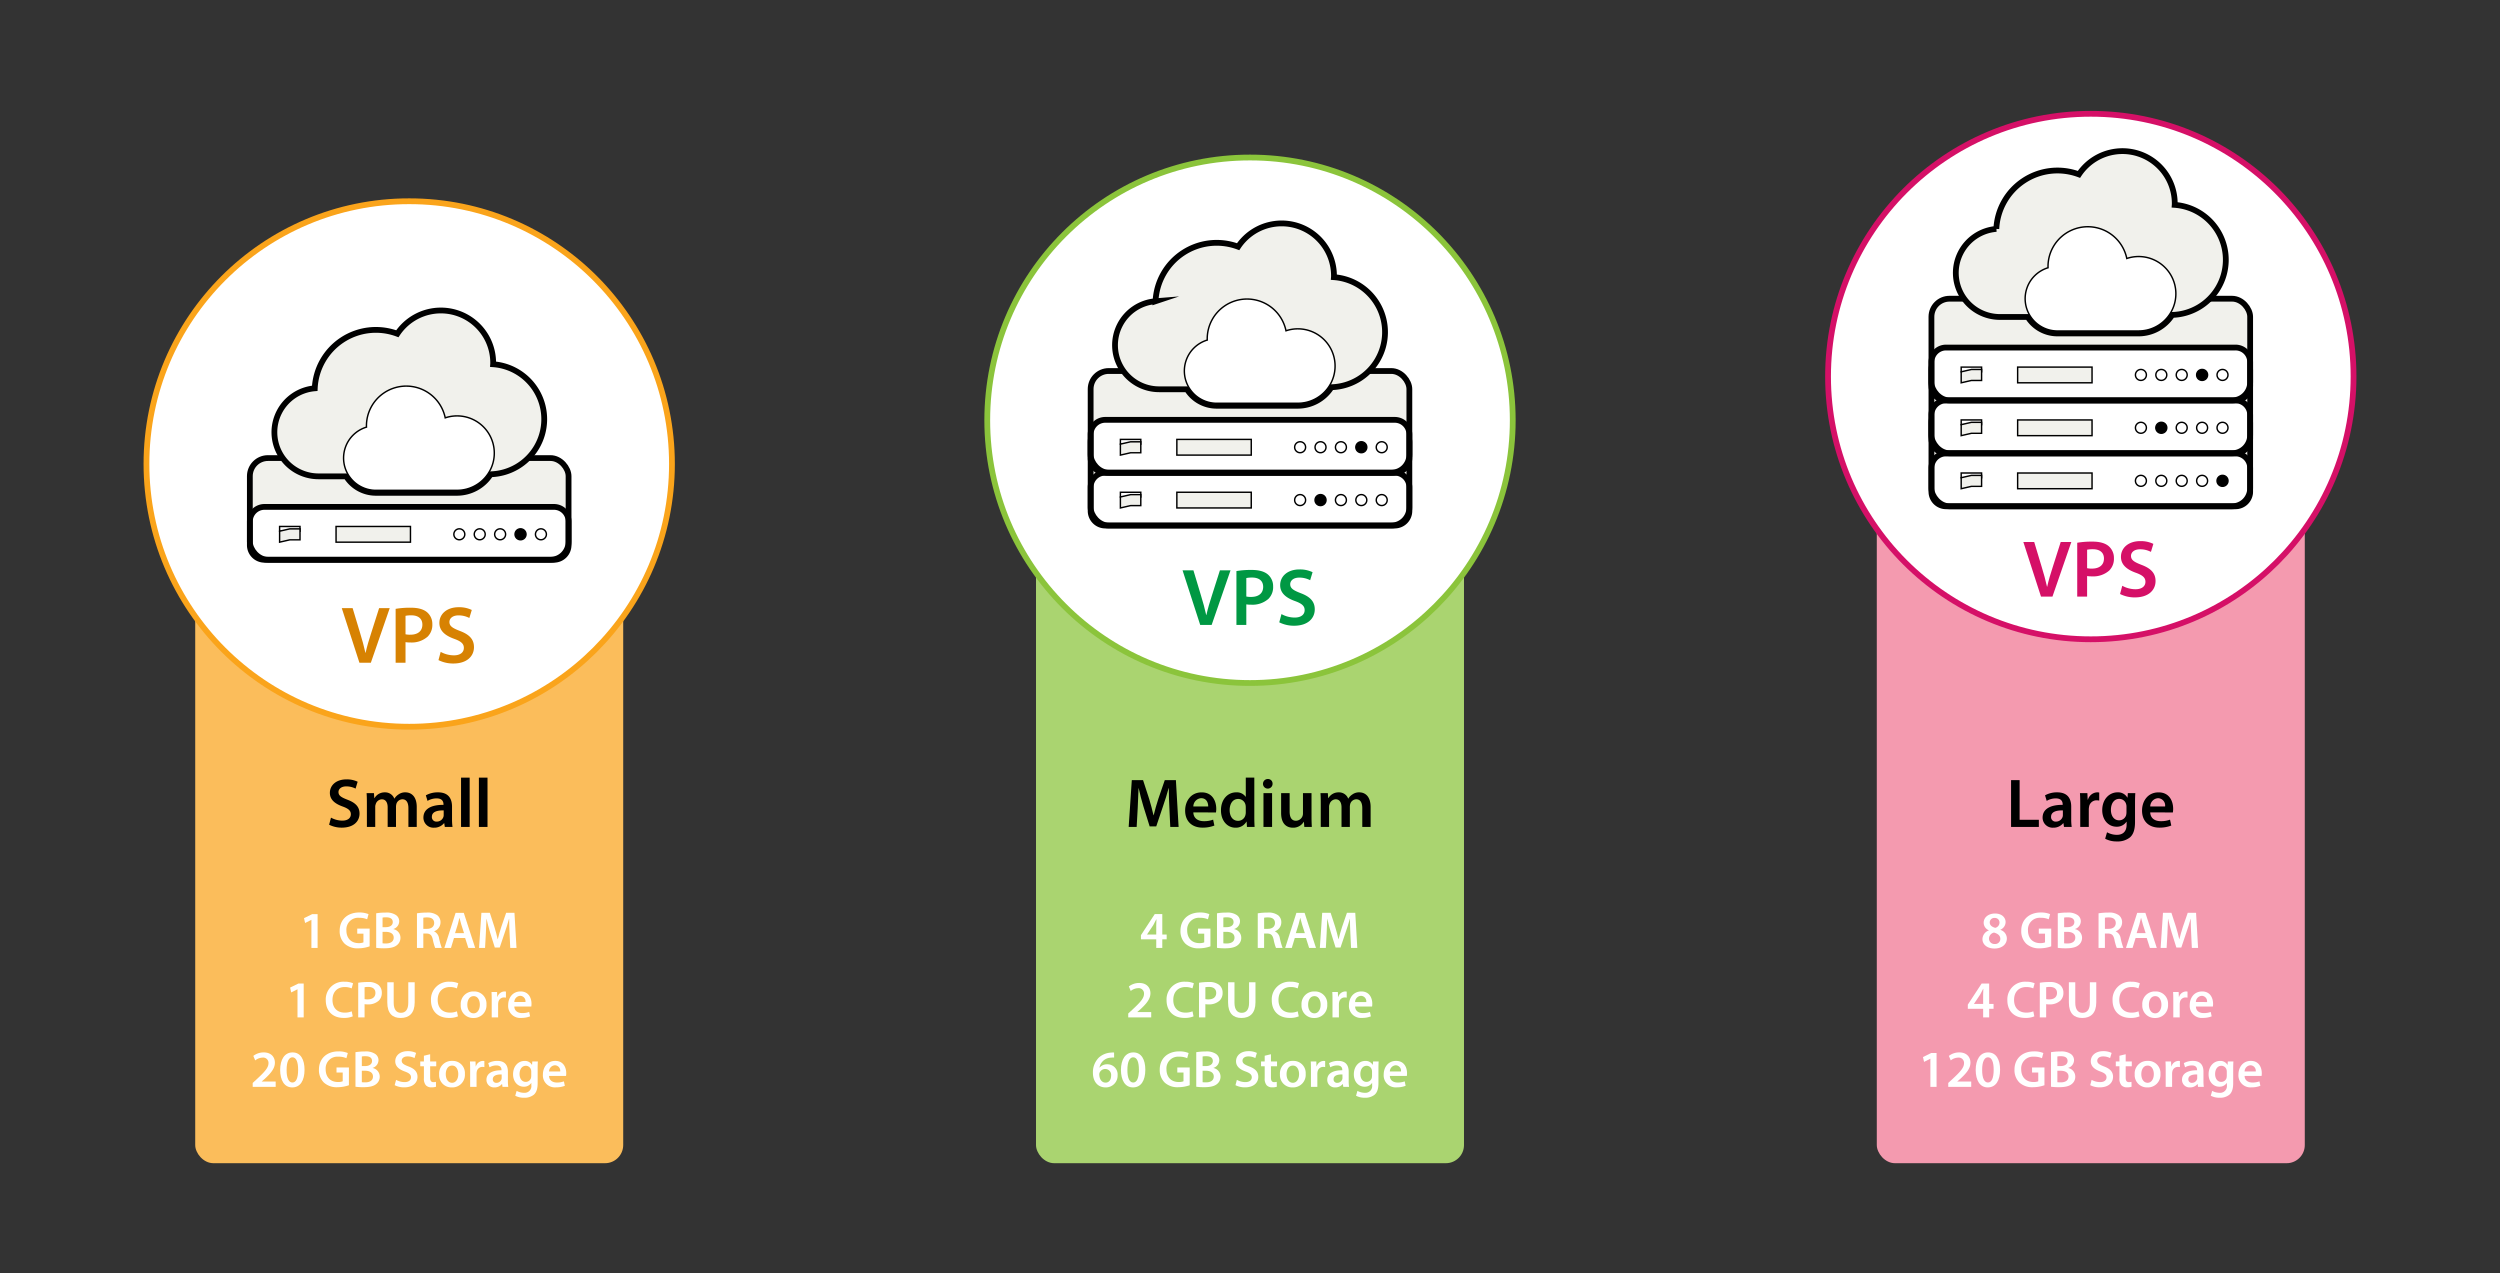 <svg id="vps" xmlns="http://www.w3.org/2000/svg" viewBox="0 0 864 440">
  <rect x="0" y="0" width="864" height="440" fill="#333333" stroke="none"/>
  <title>v</title>
  <rect x="67.467" y="176.565" width="147.912" height="225.435" rx="6.269" ry="6.269" fill="#fbbd5b"/>
  <g>
    <path d="M107.62,317.909h-.036l-2.143,1.08-.378-1.674,2.845-1.4h1.855v11.7H107.62Z" fill="#fff"/>
    <path d="M127.746,327.056a12.022,12.022,0,0,1-3.907.685,6.54,6.54,0,0,1-4.753-1.62,6.014,6.014,0,0,1-1.693-4.466c0-3.835,2.737-6.3,6.752-6.3a8.061,8.061,0,0,1,3.223.576l-.486,1.782a6.539,6.539,0,0,0-2.755-.521,4.061,4.061,0,0,0-4.412,4.357c0,2.755,1.693,4.393,4.213,4.393a4.236,4.236,0,0,0,1.675-.252v-3.024H123.46v-1.747h4.286Z" fill="#fff"/>
    <path d="M130.011,315.641a18.562,18.562,0,0,1,3.223-.252,5.753,5.753,0,0,1,3.475.774,2.56,2.56,0,0,1,1.26,2.269,2.823,2.823,0,0,1-2.017,2.629v.036A3.059,3.059,0,0,1,138.4,324.1a3.15,3.15,0,0,1-1.17,2.5c-.864.756-2.287,1.134-4.5,1.134a21.411,21.411,0,0,1-2.719-.162Zm2.2,4.789h1.134c1.53,0,2.395-.72,2.395-1.746,0-1.135-.864-1.656-2.269-1.656a6.049,6.049,0,0,0-1.26.09Zm0,5.582a9.767,9.767,0,0,0,1.17.054c1.422,0,2.683-.54,2.683-2.034,0-1.4-1.224-1.98-2.755-1.98h-1.1Z" fill="#fff"/>
    <path d="M144.1,315.641a21.083,21.083,0,0,1,3.349-.252,5.62,5.62,0,0,1,3.745.973,3.071,3.071,0,0,1,1.044,2.431,3.237,3.237,0,0,1-2.2,3.043v.054a3.088,3.088,0,0,1,1.692,2.341,24.215,24.215,0,0,0,.955,3.385h-2.287a17.22,17.22,0,0,1-.81-2.863c-.342-1.584-.918-2.088-2.179-2.124H146.3v4.987h-2.2Zm2.2,5.365h1.314c1.494,0,2.431-.792,2.431-2,0-1.333-.937-1.944-2.377-1.944a6.4,6.4,0,0,0-1.368.107Z" fill="#fff"/>
    <path d="M156.9,324.175l-1.044,3.439h-2.287l3.889-12.136h2.827l3.943,12.136h-2.376l-1.1-3.439Zm3.475-1.674-.954-2.989c-.234-.738-.432-1.566-.612-2.269h-.036c-.18.7-.36,1.549-.576,2.269l-.936,2.989Z" fill="#fff"/>
    <path d="M176.111,322.663c-.072-1.566-.162-3.457-.144-5.1h-.054c-.4,1.477-.9,3.115-1.44,4.646l-1.764,5.257H171l-1.62-5.186c-.468-1.548-.9-3.2-1.225-4.717h-.036c-.054,1.584-.126,3.511-.216,5.167l-.27,4.88H165.56l.811-12.136h2.917l1.584,4.88c.432,1.422.811,2.862,1.117,4.213h.054c.324-1.314.738-2.809,1.207-4.231l1.674-4.861H177.8l.7,12.136h-2.161Z" fill="#fff"/>
    <path d="M102.814,341.909h-.036l-2.143,1.08-.378-1.674,2.845-1.4h1.854v11.7h-2.143Z" fill="#fff"/>
    <path d="M121.914,351.254a7.667,7.667,0,0,1-3.133.54c-3.853,0-6.193-2.412-6.193-6.1a6.1,6.1,0,0,1,6.481-6.41,6.984,6.984,0,0,1,2.953.54l-.486,1.765a5.9,5.9,0,0,0-2.376-.468c-2.467,0-4.25,1.549-4.25,4.465,0,2.665,1.566,4.376,4.231,4.376a6.208,6.208,0,0,0,2.413-.45Z" fill="#fff"/>
    <path d="M123.8,339.641a19.252,19.252,0,0,1,3.385-.252,5.491,5.491,0,0,1,3.583.99,3.427,3.427,0,0,1,1.188,2.683,3.678,3.678,0,0,1-1.044,2.755,5.352,5.352,0,0,1-3.835,1.3,6.267,6.267,0,0,1-1.08-.072v4.573h-2.2Zm2.2,5.653a4.45,4.45,0,0,0,1.08.091c1.657,0,2.665-.811,2.665-2.233,0-1.35-.937-2.07-2.467-2.07a6.062,6.062,0,0,0-1.278.108Z" fill="#fff"/>
    <path d="M136.06,339.479v7.076c0,2.377.99,3.476,2.485,3.476,1.6,0,2.557-1.1,2.557-3.476v-7.076h2.214v6.933c0,3.745-1.926,5.4-4.843,5.4-2.809,0-4.627-1.566-4.627-5.384v-6.95Z" fill="#fff"/>
    <path d="M158.273,351.254a7.667,7.667,0,0,1-3.133.54c-3.853,0-6.193-2.412-6.193-6.1a6.1,6.1,0,0,1,6.481-6.41,6.984,6.984,0,0,1,2.953.54l-.486,1.765a5.9,5.9,0,0,0-2.376-.468c-2.467,0-4.25,1.549-4.25,4.465,0,2.665,1.566,4.376,4.231,4.376a6.208,6.208,0,0,0,2.413-.45Z" fill="#fff"/>
    <path d="M168.119,347.149a4.344,4.344,0,0,1-4.5,4.663,4.24,4.24,0,0,1-4.393-4.52,4.329,4.329,0,0,1,4.537-4.646A4.207,4.207,0,0,1,168.119,347.149Zm-6.608.09c0,1.692.828,2.971,2.179,2.971,1.26,0,2.143-1.242,2.143-3.007,0-1.368-.612-2.935-2.125-2.935C162.141,344.269,161.511,345.78,161.511,347.239Z" fill="#fff"/>
    <path d="M169.935,345.673c0-1.188-.018-2.035-.072-2.827h1.927l.072,1.675h.072a2.614,2.614,0,0,1,2.395-1.873,2.38,2.38,0,0,1,.522.054v2.089a3.073,3.073,0,0,0-.648-.072,1.953,1.953,0,0,0-1.98,1.675,3.8,3.8,0,0,0-.072.685v4.537h-2.214Z" fill="#fff"/>
    <path d="M177.747,347.852c.054,1.584,1.3,2.269,2.7,2.269a6.59,6.59,0,0,0,2.431-.4l.324,1.53a8.248,8.248,0,0,1-3.061.54,4.147,4.147,0,0,1-4.519-4.429c0-2.431,1.476-4.718,4.285-4.718,2.845,0,3.781,2.341,3.781,4.268a5.438,5.438,0,0,1-.072.937ZM181.6,346.3a1.885,1.885,0,0,0-1.818-2.143,2.166,2.166,0,0,0-2.035,2.143Z" fill="#fff"/>
    <path d="M87.333,375.614v-1.351l1.386-1.278c2.755-2.557,4.051-3.961,4.069-5.51a1.842,1.842,0,0,0-2.089-1.962,4.26,4.26,0,0,0-2.5.972l-.648-1.566a5.8,5.8,0,0,1,3.6-1.206c2.593,0,3.853,1.639,3.853,3.547,0,2.053-1.476,3.709-3.511,5.6l-1.026.882v.036h4.807v1.837Z" fill="#fff"/>
    <path d="M105.246,369.69c0,3.764-1.476,6.122-4.267,6.122-2.7,0-4.141-2.449-4.159-6.014,0-3.638,1.548-6.086,4.285-6.086C103.931,363.713,105.246,366.233,105.246,369.69Zm-6.194.108c-.018,2.845.774,4.321,2,4.321,1.3,0,1.981-1.585,1.981-4.394,0-2.719-.648-4.321-1.981-4.321C99.862,365.405,99.034,366.863,99.052,369.8Z" fill="#fff"/>
    <path d="M120.582,375.056a12.022,12.022,0,0,1-3.907.685,6.54,6.54,0,0,1-4.753-1.62,6.014,6.014,0,0,1-1.693-4.466c0-3.835,2.737-6.3,6.752-6.3a8.061,8.061,0,0,1,3.223.576l-.486,1.782a6.539,6.539,0,0,0-2.755-.521,4.061,4.061,0,0,0-4.412,4.357c0,2.755,1.693,4.393,4.213,4.393a4.236,4.236,0,0,0,1.675-.252v-3.024H116.3v-1.747h4.286Z" fill="#fff"/>
    <path d="M122.847,363.641a18.562,18.562,0,0,1,3.223-.252,5.753,5.753,0,0,1,3.475.774,2.56,2.56,0,0,1,1.26,2.269,2.823,2.823,0,0,1-2.017,2.629v.036a3.059,3.059,0,0,1,2.449,3.007,3.15,3.15,0,0,1-1.17,2.5c-.864.756-2.287,1.134-4.5,1.134a21.411,21.411,0,0,1-2.719-.162Zm2.2,4.789h1.134c1.53,0,2.395-.72,2.395-1.746,0-1.135-.864-1.656-2.269-1.656a6.049,6.049,0,0,0-1.26.09Zm0,5.582a9.767,9.767,0,0,0,1.17.054c1.422,0,2.683-.54,2.683-2.034,0-1.4-1.224-1.98-2.755-1.98h-1.1Z" fill="#fff"/>
    <path d="M136.887,373.2a6.13,6.13,0,0,0,2.935.774c1.422,0,2.215-.666,2.215-1.656,0-.918-.612-1.459-2.161-2.017-2-.721-3.277-1.782-3.277-3.529,0-1.98,1.656-3.493,4.285-3.493a6.409,6.409,0,0,1,2.917.612l-.541,1.782a5.146,5.146,0,0,0-2.413-.576c-1.4,0-2.017.757-2.017,1.459,0,.937.7,1.368,2.323,2,2.106.793,3.133,1.855,3.133,3.6,0,1.944-1.477,3.637-4.609,3.637a7.2,7.2,0,0,1-3.277-.756Z" fill="#fff"/>
    <path d="M148.659,364.343v2.5h2.106V368.5h-2.106v3.871c0,1.063.288,1.621,1.134,1.621a3.279,3.279,0,0,0,.864-.108l.036,1.692a4.87,4.87,0,0,1-1.6.216,2.564,2.564,0,0,1-1.909-.72,3.5,3.5,0,0,1-.684-2.449V368.5h-1.26v-1.656h1.26v-1.98Z" fill="#fff"/>
    <path d="M160.667,371.149a4.344,4.344,0,0,1-4.5,4.663,4.24,4.24,0,0,1-4.393-4.52,4.329,4.329,0,0,1,4.537-4.646A4.207,4.207,0,0,1,160.667,371.149Zm-6.608.09c0,1.692.828,2.971,2.179,2.971,1.26,0,2.143-1.242,2.143-3.007,0-1.368-.612-2.935-2.125-2.935C154.689,368.269,154.059,369.78,154.059,371.239Z" fill="#fff"/>
    <path d="M162.482,369.673c0-1.188-.018-2.035-.072-2.827h1.927l.072,1.675h.072a2.614,2.614,0,0,1,2.395-1.873,2.38,2.38,0,0,1,.522.054v2.089a3.073,3.073,0,0,0-.648-.072,1.953,1.953,0,0,0-1.98,1.675,3.8,3.8,0,0,0-.072.685v4.537h-2.214Z" fill="#fff"/>
    <path d="M173.662,375.614l-.145-.973h-.054a3.256,3.256,0,0,1-2.593,1.171,2.6,2.6,0,0,1-2.755-2.611c0-2.214,1.962-3.331,5.2-3.312v-.145c0-.576-.234-1.53-1.783-1.53a4.644,4.644,0,0,0-2.358.648l-.432-1.44a6.308,6.308,0,0,1,3.169-.774c2.809,0,3.619,1.782,3.619,3.691v3.169a14.013,14.013,0,0,0,.126,2.106Zm-.288-4.285c-1.567-.036-3.061.306-3.061,1.639a1.162,1.162,0,0,0,1.26,1.26,1.794,1.794,0,0,0,1.729-1.206,1.586,1.586,0,0,0,.072-.486Z" fill="#fff"/>
    <path d="M185.884,366.846c-.036.594-.072,1.314-.072,2.521v4.97c0,1.837-.378,3.151-1.3,3.979a5.047,5.047,0,0,1-3.385,1.062,6.2,6.2,0,0,1-3.061-.7l.486-1.674a5.293,5.293,0,0,0,2.557.666,2.33,2.33,0,0,0,2.521-2.646v-.757H183.6a2.96,2.96,0,0,1-2.557,1.3c-2.179,0-3.727-1.8-3.727-4.285,0-2.881,1.873-4.628,3.979-4.628a2.76,2.76,0,0,1,2.539,1.368h.036l.09-1.17Zm-2.287,3.511a2.138,2.138,0,0,0-.072-.594,1.839,1.839,0,0,0-1.8-1.423c-1.242,0-2.161,1.081-2.161,2.863,0,1.494.756,2.7,2.143,2.7a1.892,1.892,0,0,0,1.8-1.332,3.836,3.836,0,0,0,.09-.792Z" fill="#fff"/>
    <path d="M189.752,371.852c.054,1.584,1.3,2.269,2.7,2.269a6.59,6.59,0,0,0,2.431-.4l.324,1.53a8.248,8.248,0,0,1-3.061.54,4.147,4.147,0,0,1-4.519-4.429c0-2.431,1.476-4.718,4.285-4.718,2.845,0,3.781,2.341,3.781,4.268a5.438,5.438,0,0,1-.072.937Zm3.853-1.549a1.885,1.885,0,0,0-1.818-2.143,2.166,2.166,0,0,0-2.035,2.143Z" fill="#fff"/>
  </g>
  <g>
    <circle cx="141.422" cy="160.356" r="90.805" fill="#fff" stroke="#faa41b" stroke-miterlimit="10" stroke-width="2"/>
    <g>
      <g>
        <rect x="86.347" y="158.309" width="110.15" height="35.141" rx="6.255" ry="6.255" fill="#f1f1ec"/>
        <path d="M186.15,175.186h5.3a5.051,5.051,0,0,1,5.051,5.051V188.4a5.051,5.051,0,0,1-5.051,5.051H91.4a5.051,5.051,0,0,1-5.051-5.051v-8.162a5.051,5.051,0,0,1,5.051-5.051H186.15Z" fill="#fff" stroke="#000" stroke-miterlimit="10" stroke-width="2"/>
        <circle cx="158.744" cy="184.651" r="1.896" fill="#fff" stroke="#000" stroke-miterlimit="10" stroke-width="0.5"/>
        <circle cx="165.794" cy="184.651" r="1.896" fill="#fff" stroke="#000" stroke-miterlimit="10" stroke-width="0.5"/>
        <circle cx="172.844" cy="184.651" r="1.896" fill="#fff" stroke="#000" stroke-miterlimit="10" stroke-width="0.5"/>
        <circle cx="179.894" cy="184.651" r="1.896" stroke="#000" stroke-miterlimit="10" stroke-width="0.5"/>
        <circle cx="186.944" cy="184.651" r="1.896" fill="#fff" stroke="#000" stroke-miterlimit="10" stroke-width="0.5"/>
        <rect x="96.631" y="181.947" width="7.05" height="1.636" transform="translate(200.312 365.531) rotate(180)" fill="#fff" stroke="#000" stroke-miterlimit="10" stroke-width="0.5"/>
        <polygon points="100.156 186.564 103.681 186.564 103.681 182.772 100.156 182.772 96.631 183.579 96.631 187.372 100.156 186.564" fill="#f1f1ec" stroke="#000" stroke-miterlimit="10" stroke-width="0.5"/>
        <rect x="116.142" y="181.947" width="25.714" height="5.425" fill="#f1f1ec" stroke="#000" stroke-miterlimit="10" stroke-width="0.5"/>
        <rect x="86.347" y="158.309" width="110.15" height="35.141" rx="6.255" ry="6.255" fill="none" stroke="#000" stroke-miterlimit="10" stroke-width="2"/>
      </g>
      <g>
        <path d="M108.781,134.2A15.239,15.239,0,0,0,110,164.623h9.645a12.077,12.077,0,0,0,10.256,5.694h28.012a13.772,13.772,0,0,0,11.645-6.409,19.041,19.041,0,0,0,.868-38.025c.014-.167.014-.333.014-.5a18.079,18.079,0,0,0-33.116-10.034A21.158,21.158,0,0,0,108.781,134.2Z" fill="#f1f1ec" stroke="#000" stroke-miterlimit="10" stroke-width="2"/>
        <path d="M130.2,169.456c-.1.007-.194.007-.292.007a11.168,11.168,0,0,1-3.25-21.852c-.014-.139-.014-.285-.014-.424a13.756,13.756,0,0,1,27.227-2.778,12.859,12.859,0,1,1,4.1,25.047H130.2Z" fill="#fff" stroke="#000" stroke-width="0.5"/>
      </g>
    </g>
    <g>
      <path d="M124.216,229.038l-6.1-18.872h3.752l2.576,8.568c.728,2.38,1.344,4.592,1.848,6.888h.056c.5-2.24,1.176-4.536,1.932-6.832l2.744-8.624h3.668l-6.524,18.872Z" fill="#d78202"/>
      <path d="M136.732,210.418a29.9,29.9,0,0,1,5.264-.392c2.52,0,4.368.532,5.572,1.54a5.33,5.33,0,0,1,1.848,4.172,5.72,5.72,0,0,1-1.624,4.284,8.326,8.326,0,0,1-5.964,2.016,9.708,9.708,0,0,1-1.68-.112v7.112h-3.416Zm3.416,8.792a6.932,6.932,0,0,0,1.68.141c2.576,0,4.144-1.261,4.144-3.473,0-2.1-1.456-3.22-3.836-3.22a9.521,9.521,0,0,0-1.988.168Z" fill="#d78202"/>
      <path d="M152.3,225.286a9.542,9.542,0,0,0,4.564,1.2c2.212,0,3.444-1.036,3.444-2.576,0-1.428-.952-2.268-3.36-3.136-3.108-1.12-5.1-2.772-5.1-5.488,0-3.08,2.576-5.432,6.664-5.432a9.967,9.967,0,0,1,4.536.952l-.84,2.771a7.986,7.986,0,0,0-3.752-.9c-2.184,0-3.136,1.176-3.136,2.268,0,1.456,1.092,2.128,3.612,3.108,3.276,1.231,4.872,2.884,4.872,5.6,0,3.024-2.3,5.656-7.168,5.656a11.207,11.207,0,0,1-5.1-1.177Z" fill="#d78202"/>
    </g>
  </g>
  <g>
    <path d="M114.387,282.575a8.176,8.176,0,0,0,3.912,1.031c1.9,0,2.952-.888,2.952-2.208,0-1.224-.816-1.944-2.88-2.688-2.665-.96-4.369-2.376-4.369-4.7,0-2.64,2.208-4.656,5.712-4.656a8.538,8.538,0,0,1,3.889.816l-.72,2.376a6.842,6.842,0,0,0-3.216-.769c-1.872,0-2.688,1.009-2.688,1.944,0,1.248.937,1.824,3.1,2.664,2.808,1.057,4.176,2.473,4.176,4.8,0,2.592-1.968,4.849-6.145,4.849a9.62,9.62,0,0,1-4.369-1.008Z"/>
    <path d="M126.795,277.582c0-1.344-.024-2.472-.1-3.48h2.544l.12,1.729h.072a4.044,4.044,0,0,1,3.6-1.992,3.37,3.37,0,0,1,3.24,2.16h.048a4.429,4.429,0,0,1,1.44-1.464,3.9,3.9,0,0,1,2.352-.7c1.944,0,3.913,1.32,3.913,5.064v6.889h-2.88v-6.457c0-1.943-.672-3.1-2.088-3.1A2.251,2.251,0,0,0,137,277.8a4.218,4.218,0,0,0-.144.984v7.009h-2.88v-6.769c0-1.632-.648-2.784-2.016-2.784a2.306,2.306,0,0,0-2.112,1.68,2.526,2.526,0,0,0-.168.961v6.912h-2.88Z"/>
    <path d="M153.723,285.791l-.192-1.3h-.072a4.34,4.34,0,0,1-3.456,1.56,3.47,3.47,0,0,1-3.672-3.479c0-2.953,2.616-4.44,6.937-4.417v-.191c0-.769-.312-2.041-2.376-2.041a6.192,6.192,0,0,0-3.145.864l-.576-1.92a8.415,8.415,0,0,1,4.225-1.032c3.744,0,4.824,2.376,4.824,4.921v4.224a18.793,18.793,0,0,0,.168,2.809Zm-.384-5.713c-2.088-.048-4.081.408-4.081,2.185a1.549,1.549,0,0,0,1.68,1.68,2.391,2.391,0,0,0,2.3-1.607,2.13,2.13,0,0,0,.1-.648Z"/>
    <path d="M159.338,268.75h2.977v17.041h-2.977Z"/>
    <path d="M165.506,268.75h2.977v17.041h-2.977Z"/>
  </g>
  <rect x="358.044" y="149.511" width="147.912" height="252.489" rx="6.269" ry="6.269" fill="#aad470"/>
  <g>
    <path d="M399.6,327.614v-2.971h-5.293V323.2l4.771-7.292h2.611v7.058H403.2v1.675h-1.513v2.971Zm0-4.646v-3.187c0-.666.018-1.351.072-2.035H399.6c-.36.738-.667,1.333-1.026,1.98l-2.143,3.205-.018.036Z" fill="#fff"/>
    <path d="M418.324,327.056a12.022,12.022,0,0,1-3.907.685,6.54,6.54,0,0,1-4.753-1.62,6.014,6.014,0,0,1-1.693-4.466c0-3.835,2.737-6.3,6.752-6.3a8.061,8.061,0,0,1,3.223.576l-.486,1.782a6.539,6.539,0,0,0-2.755-.521,4.061,4.061,0,0,0-4.412,4.357c0,2.755,1.693,4.393,4.213,4.393a4.236,4.236,0,0,0,1.675-.252v-3.024h-2.143v-1.747h4.286Z" fill="#fff"/>
    <path d="M420.588,315.641a18.562,18.562,0,0,1,3.223-.252,5.753,5.753,0,0,1,3.475.774,2.56,2.56,0,0,1,1.26,2.269,2.823,2.823,0,0,1-2.017,2.629v.036a3.059,3.059,0,0,1,2.449,3.007,3.15,3.15,0,0,1-1.17,2.5c-.864.756-2.287,1.134-4.5,1.134a21.411,21.411,0,0,1-2.719-.162Zm2.2,4.789h1.134c1.53,0,2.395-.72,2.395-1.746,0-1.135-.864-1.656-2.269-1.656a6.049,6.049,0,0,0-1.26.09Zm0,5.582a9.767,9.767,0,0,0,1.17.054c1.422,0,2.683-.54,2.683-2.034,0-1.4-1.224-1.98-2.755-1.98h-1.1Z" fill="#fff"/>
    <path d="M434.682,315.641a21.083,21.083,0,0,1,3.349-.252,5.62,5.62,0,0,1,3.745.973,3.071,3.071,0,0,1,1.044,2.431,3.237,3.237,0,0,1-2.2,3.043v.054a3.088,3.088,0,0,1,1.692,2.341,24.215,24.215,0,0,0,.955,3.385h-2.287a17.22,17.22,0,0,1-.81-2.863c-.342-1.584-.918-2.088-2.179-2.124h-1.116v4.987h-2.2Zm2.2,5.365h1.314c1.494,0,2.431-.792,2.431-2,0-1.333-.937-1.944-2.377-1.944a6.4,6.4,0,0,0-1.368.107Z" fill="#fff"/>
    <path d="M447.48,324.175l-1.044,3.439h-2.287l3.889-12.136h2.827l3.943,12.136h-2.376l-1.1-3.439Zm3.475-1.674L450,319.512c-.234-.738-.432-1.566-.612-2.269h-.036c-.18.7-.36,1.549-.576,2.269l-.936,2.989Z" fill="#fff"/>
    <path d="M466.688,322.663c-.072-1.566-.162-3.457-.144-5.1h-.054c-.4,1.477-.9,3.115-1.44,4.646l-1.764,5.257h-1.711l-1.62-5.186c-.468-1.548-.9-3.2-1.225-4.717h-.036c-.054,1.584-.126,3.511-.216,5.167l-.27,4.88h-2.071l.811-12.136h2.917l1.584,4.88c.432,1.422.811,2.862,1.117,4.213h.054c.324-1.314.738-2.809,1.207-4.231l1.674-4.861h2.881l.7,12.136h-2.161Z" fill="#fff"/>
    <path d="M389.917,351.614v-1.351l1.386-1.278c2.755-2.557,4.051-3.961,4.069-5.51a1.842,1.842,0,0,0-2.089-1.962,4.26,4.26,0,0,0-2.5.972l-.648-1.566a5.8,5.8,0,0,1,3.6-1.206c2.593,0,3.853,1.639,3.853,3.547,0,2.053-1.476,3.709-3.511,5.6l-1.026.882v.036h4.807v1.837Z" fill="#fff"/>
    <path d="M412.491,351.254a7.667,7.667,0,0,1-3.133.54c-3.853,0-6.193-2.412-6.193-6.1a6.1,6.1,0,0,1,6.481-6.41,6.984,6.984,0,0,1,2.953.54l-.486,1.765a5.9,5.9,0,0,0-2.376-.468c-2.467,0-4.25,1.549-4.25,4.465,0,2.665,1.566,4.376,4.231,4.376a6.208,6.208,0,0,0,2.413-.45Z" fill="#fff"/>
    <path d="M414.378,339.641a19.252,19.252,0,0,1,3.385-.252,5.491,5.491,0,0,1,3.583.99,3.427,3.427,0,0,1,1.188,2.683,3.678,3.678,0,0,1-1.044,2.755,5.352,5.352,0,0,1-3.835,1.3,6.267,6.267,0,0,1-1.08-.072v4.573h-2.2Zm2.2,5.653a4.45,4.45,0,0,0,1.08.091c1.657,0,2.665-.811,2.665-2.233,0-1.35-.937-2.07-2.467-2.07a6.062,6.062,0,0,0-1.278.108Z" fill="#fff"/>
    <path d="M426.637,339.479v7.076c0,2.377.99,3.476,2.485,3.476,1.6,0,2.557-1.1,2.557-3.476v-7.076h2.214v6.933c0,3.745-1.926,5.4-4.843,5.4-2.809,0-4.627-1.566-4.627-5.384v-6.95Z" fill="#fff"/>
    <path d="M448.851,351.254a7.667,7.667,0,0,1-3.133.54c-3.853,0-6.193-2.412-6.193-6.1a6.1,6.1,0,0,1,6.481-6.41,6.984,6.984,0,0,1,2.953.54l-.486,1.765a5.9,5.9,0,0,0-2.376-.468c-2.467,0-4.25,1.549-4.25,4.465,0,2.665,1.566,4.376,4.231,4.376a6.208,6.208,0,0,0,2.413-.45Z" fill="#fff"/>
    <path d="M458.7,347.149a4.344,4.344,0,0,1-4.5,4.663,4.24,4.24,0,0,1-4.393-4.52,4.329,4.329,0,0,1,4.537-4.646A4.207,4.207,0,0,1,458.7,347.149Zm-6.608.09c0,1.692.828,2.971,2.179,2.971,1.26,0,2.143-1.242,2.143-3.007,0-1.368-.612-2.935-2.125-2.935C452.718,344.269,452.088,345.78,452.088,347.239Z" fill="#fff"/>
    <path d="M460.512,345.673c0-1.188-.018-2.035-.072-2.827h1.927l.072,1.675h.072a2.614,2.614,0,0,1,2.395-1.873,2.38,2.38,0,0,1,.522.054v2.089a3.073,3.073,0,0,0-.648-.072,1.953,1.953,0,0,0-1.98,1.675,3.8,3.8,0,0,0-.072.685v4.537h-2.214Z" fill="#fff"/>
    <path d="M468.324,347.852c.054,1.584,1.3,2.269,2.7,2.269a6.59,6.59,0,0,0,2.431-.4l.324,1.53a8.248,8.248,0,0,1-3.061.54,4.147,4.147,0,0,1-4.519-4.429c0-2.431,1.476-4.718,4.285-4.718,2.845,0,3.781,2.341,3.781,4.268a5.438,5.438,0,0,1-.072.937Zm3.853-1.549a1.885,1.885,0,0,0-1.818-2.143,2.166,2.166,0,0,0-2.035,2.143Z" fill="#fff"/>
    <path d="M385.041,365.478a8.957,8.957,0,0,0-1.134.054,4.149,4.149,0,0,0-3.925,3.421h.054a3.369,3.369,0,0,1,2.629-1.134,3.525,3.525,0,0,1,3.583,3.816,4.066,4.066,0,0,1-4.124,4.178c-2.845,0-4.411-2.161-4.411-5.042a7.165,7.165,0,0,1,2.035-5.257,6.769,6.769,0,0,1,4.159-1.729,6.157,6.157,0,0,1,1.116-.036ZM384,371.761a2.052,2.052,0,0,0-2.034-2.322,2.15,2.15,0,0,0-1.909,1.206,1.511,1.511,0,0,0-.144.7c.036,1.549.774,2.81,2.2,2.81C383.258,374.156,384,373.165,384,371.761Z" fill="#fff"/>
    <path d="M395.823,369.69c0,3.764-1.476,6.122-4.267,6.122-2.7,0-4.141-2.449-4.159-6.014,0-3.638,1.548-6.086,4.285-6.086C394.509,363.713,395.823,366.233,395.823,369.69Zm-6.194.108c-.018,2.845.774,4.321,2,4.321,1.3,0,1.981-1.585,1.981-4.394,0-2.719-.648-4.321-1.981-4.321C390.44,365.405,389.611,366.863,389.629,369.8Z" fill="#fff"/>
    <path d="M411.16,375.056a12.022,12.022,0,0,1-3.907.685,6.54,6.54,0,0,1-4.753-1.62,6.014,6.014,0,0,1-1.693-4.466c0-3.835,2.737-6.3,6.752-6.3a8.061,8.061,0,0,1,3.223.576l-.486,1.782a6.539,6.539,0,0,0-2.755-.521,4.061,4.061,0,0,0-4.412,4.357c0,2.755,1.693,4.393,4.213,4.393a4.236,4.236,0,0,0,1.675-.252v-3.024h-2.143v-1.747h4.286Z" fill="#fff"/>
    <path d="M413.424,363.641a18.562,18.562,0,0,1,3.223-.252,5.753,5.753,0,0,1,3.475.774,2.56,2.56,0,0,1,1.26,2.269,2.823,2.823,0,0,1-2.017,2.629v.036a3.059,3.059,0,0,1,2.449,3.007,3.15,3.15,0,0,1-1.17,2.5c-.864.756-2.287,1.134-4.5,1.134a21.411,21.411,0,0,1-2.719-.162Zm2.2,4.789h1.134c1.53,0,2.395-.72,2.395-1.746,0-1.135-.864-1.656-2.269-1.656a6.049,6.049,0,0,0-1.26.09Zm0,5.582a9.767,9.767,0,0,0,1.17.054c1.422,0,2.683-.54,2.683-2.034,0-1.4-1.224-1.98-2.755-1.98h-1.1Z" fill="#fff"/>
    <path d="M427.464,373.2a6.13,6.13,0,0,0,2.935.774c1.422,0,2.215-.666,2.215-1.656,0-.918-.612-1.459-2.161-2.017-2-.721-3.277-1.782-3.277-3.529,0-1.98,1.656-3.493,4.285-3.493a6.409,6.409,0,0,1,2.917.612l-.541,1.782a5.146,5.146,0,0,0-2.413-.576c-1.4,0-2.017.757-2.017,1.459,0,.937.7,1.368,2.323,2,2.106.793,3.133,1.855,3.133,3.6,0,1.944-1.477,3.637-4.609,3.637a7.2,7.2,0,0,1-3.277-.756Z" fill="#fff"/>
    <path d="M439.237,364.343v2.5h2.106V368.5h-2.106v3.871c0,1.063.288,1.621,1.134,1.621a3.279,3.279,0,0,0,.864-.108l.036,1.692a4.87,4.87,0,0,1-1.6.216,2.564,2.564,0,0,1-1.909-.72,3.5,3.5,0,0,1-.684-2.449V368.5h-1.26v-1.656h1.26v-1.98Z" fill="#fff"/>
    <path d="M451.245,371.149a4.344,4.344,0,0,1-4.5,4.663,4.24,4.24,0,0,1-4.393-4.52,4.329,4.329,0,0,1,4.537-4.646A4.207,4.207,0,0,1,451.245,371.149Zm-6.608.09c0,1.692.828,2.971,2.179,2.971,1.26,0,2.143-1.242,2.143-3.007,0-1.368-.612-2.935-2.125-2.935C445.267,368.269,444.637,369.78,444.637,371.239Z" fill="#fff"/>
    <path d="M453.06,369.673c0-1.188-.018-2.035-.072-2.827h1.927l.072,1.675h.072a2.614,2.614,0,0,1,2.395-1.873,2.38,2.38,0,0,1,.522.054v2.089a3.073,3.073,0,0,0-.648-.072,1.953,1.953,0,0,0-1.98,1.675,3.8,3.8,0,0,0-.072.685v4.537H453.06Z" fill="#fff"/>
    <path d="M464.24,375.614l-.145-.973h-.054a3.256,3.256,0,0,1-2.593,1.171,2.6,2.6,0,0,1-2.755-2.611c0-2.214,1.962-3.331,5.2-3.312v-.145c0-.576-.234-1.53-1.783-1.53a4.644,4.644,0,0,0-2.358.648l-.432-1.44a6.308,6.308,0,0,1,3.169-.774c2.809,0,3.619,1.782,3.619,3.691v3.169a14.013,14.013,0,0,0,.126,2.106Zm-.288-4.285c-1.567-.036-3.061.306-3.061,1.639a1.162,1.162,0,0,0,1.26,1.26,1.794,1.794,0,0,0,1.729-1.206,1.586,1.586,0,0,0,.072-.486Z" fill="#fff"/>
    <path d="M476.462,366.846c-.036.594-.072,1.314-.072,2.521v4.97c0,1.837-.378,3.151-1.3,3.979a5.047,5.047,0,0,1-3.385,1.062,6.2,6.2,0,0,1-3.061-.7l.486-1.674a5.293,5.293,0,0,0,2.557.666,2.33,2.33,0,0,0,2.521-2.646v-.757h-.036a2.96,2.96,0,0,1-2.557,1.3c-2.179,0-3.727-1.8-3.727-4.285,0-2.881,1.873-4.628,3.979-4.628a2.76,2.76,0,0,1,2.539,1.368h.036l.09-1.17Zm-2.287,3.511a2.138,2.138,0,0,0-.072-.594,1.839,1.839,0,0,0-1.8-1.423c-1.242,0-2.161,1.081-2.161,2.863,0,1.494.756,2.7,2.143,2.7a1.892,1.892,0,0,0,1.8-1.332,3.836,3.836,0,0,0,.09-.792Z" fill="#fff"/>
    <path d="M480.33,371.852c.054,1.584,1.3,2.269,2.7,2.269a6.59,6.59,0,0,0,2.431-.4l.324,1.53a8.248,8.248,0,0,1-3.061.54,4.147,4.147,0,0,1-4.519-4.429c0-2.431,1.476-4.718,4.285-4.718,2.845,0,3.781,2.341,3.781,4.268a5.438,5.438,0,0,1-.072.937Zm3.853-1.549a1.885,1.885,0,0,0-1.818-2.143,2.166,2.166,0,0,0-2.035,2.143Z" fill="#fff"/>
  </g>
  <g>
    <circle cx="432" cy="145.243" r="90.805" fill="#fff" stroke="#8bc43b" stroke-miterlimit="10" stroke-width="2"/>
    <g>
      <g>
        <g>
          <rect x="376.925" y="146.484" width="110.15" height="35.141" rx="6.255" ry="6.255" fill="#f1f1ec"/>
          <path d="M476.727,163.361h5.3a5.051,5.051,0,0,1,5.051,5.051v8.162a5.051,5.051,0,0,1-5.051,5.051H381.976a5.051,5.051,0,0,1-5.051-5.051v-8.162a5.051,5.051,0,0,1,5.051-5.051h94.752Z" fill="#fff" stroke="#000" stroke-miterlimit="10" stroke-width="2"/>
          <circle cx="449.322" cy="172.826" r="1.896" fill="#fff" stroke="#000" stroke-miterlimit="10" stroke-width="0.5"/>
          <circle cx="456.372" cy="172.826" r="1.896" stroke="#000" stroke-miterlimit="10" stroke-width="0.5"/>
          <circle cx="463.422" cy="172.826" r="1.896" fill="#fff" stroke="#000" stroke-miterlimit="10" stroke-width="0.5"/>
          <circle cx="470.472" cy="172.826" r="1.896" fill="#fff" stroke="#000" stroke-miterlimit="10" stroke-width="0.5"/>
          <circle cx="477.522" cy="172.826" r="1.896" fill="#fff" stroke="#000" stroke-miterlimit="10" stroke-width="0.5"/>
          <rect x="387.208" y="170.122" width="7.05" height="1.636" transform="translate(781.467 341.88) rotate(180)" fill="#fff" stroke="#000" stroke-miterlimit="10" stroke-width="0.5"/>
          <polygon points="390.733 174.739 394.258 174.739 394.258 170.946 390.733 170.946 387.208 171.754 387.208 175.547 390.733 174.739" fill="#f1f1ec" stroke="#000" stroke-miterlimit="10" stroke-width="0.5"/>
          <rect x="406.72" y="170.122" width="25.714" height="5.425" fill="#f1f1ec" stroke="#000" stroke-miterlimit="10" stroke-width="0.5"/>
          <rect x="376.925" y="146.484" width="110.15" height="35.141" rx="6.255" ry="6.255" fill="none" stroke="#000" stroke-miterlimit="10" stroke-width="2"/>
        </g>
        <g>
          <rect x="376.925" y="128.22" width="110.15" height="35.141" rx="6.255" ry="6.255" fill="#f1f1ec"/>
          <path d="M476.727,145.1h5.3a5.051,5.051,0,0,1,5.051,5.051v8.162a5.051,5.051,0,0,1-5.051,5.051H381.976a5.051,5.051,0,0,1-5.051-5.051v-8.162a5.051,5.051,0,0,1,5.051-5.051h94.752Z" fill="#fff" stroke="#000" stroke-miterlimit="10" stroke-width="2"/>
          <circle cx="449.322" cy="154.561" r="1.896" fill="#fff" stroke="#000" stroke-miterlimit="10" stroke-width="0.5"/>
          <circle cx="456.372" cy="154.561" r="1.896" fill="#fff" stroke="#000" stroke-miterlimit="10" stroke-width="0.5"/>
          <circle cx="463.422" cy="154.561" r="1.896" fill="#fff" stroke="#000" stroke-miterlimit="10" stroke-width="0.5"/>
          <circle cx="470.472" cy="154.561" r="1.896" stroke="#000" stroke-miterlimit="10" stroke-width="0.5"/>
          <circle cx="477.522" cy="154.561" r="1.896" fill="#fff" stroke="#000" stroke-miterlimit="10" stroke-width="0.5"/>
          <rect x="387.208" y="151.857" width="7.05" height="1.636" transform="translate(781.467 305.351) rotate(180)" fill="#fff" stroke="#000" stroke-miterlimit="10" stroke-width="0.5"/>
          <polygon points="390.733 156.475 394.258 156.475 394.258 152.682 390.733 152.682 387.208 153.489 387.208 157.282 390.733 156.475" fill="#f1f1ec" stroke="#000" stroke-miterlimit="10" stroke-width="0.5"/>
          <rect x="406.72" y="151.857" width="25.714" height="5.425" fill="#f1f1ec" stroke="#000" stroke-miterlimit="10" stroke-width="0.5"/>
          <rect x="376.925" y="128.22" width="110.15" height="35.141" rx="6.255" ry="6.255" fill="none" stroke="#000" stroke-miterlimit="10" stroke-width="2"/>
        </g>
      </g>
      <g>
        <path d="M399.358,104.105a15.239,15.239,0,0,0,1.222,30.428h9.645a12.077,12.077,0,0,0,10.256,5.694h28.012a13.772,13.772,0,0,0,11.645-6.409,19.041,19.041,0,0,0,.868-38.025c.014-.167.014-.333.014-.5A18.079,18.079,0,0,0,427.9,85.26a21.158,21.158,0,0,0-28.546,18.846Z" fill="#f1f1ec" stroke="#000" stroke-miterlimit="10" stroke-width="2"/>
        <path d="M420.773,139.367c-.1.007-.194.007-.292.007a11.168,11.168,0,0,1-3.25-21.852c-.014-.139-.014-.285-.014-.424a13.756,13.756,0,0,1,27.227-2.778,12.859,12.859,0,1,1,4.1,25.047H420.773Z" fill="#fff" stroke="#000" stroke-width="0.5"/>
      </g>
    </g>
    <g>
      <path d="M414.794,215.982l-6.1-18.872h3.752l2.576,8.568c.728,2.38,1.344,4.592,1.848,6.888h.056c.5-2.24,1.176-4.536,1.932-6.832l2.744-8.624h3.668l-6.524,18.872Z" fill="#009843"/>
      <path d="M427.31,197.362a29.9,29.9,0,0,1,5.264-.392c2.52,0,4.368.532,5.572,1.54a5.33,5.33,0,0,1,1.848,4.172,5.72,5.72,0,0,1-1.624,4.284,8.326,8.326,0,0,1-5.964,2.016,9.708,9.708,0,0,1-1.68-.112v7.112H427.31Zm3.416,8.792a6.932,6.932,0,0,0,1.68.141c2.576,0,4.144-1.261,4.144-3.473,0-2.1-1.456-3.22-3.836-3.22a9.521,9.521,0,0,0-1.988.168Z" fill="#009843"/>
      <path d="M442.877,212.23a9.542,9.542,0,0,0,4.564,1.2c2.212,0,3.444-1.036,3.444-2.576,0-1.428-.952-2.268-3.36-3.136-3.108-1.12-5.1-2.772-5.1-5.488,0-3.08,2.576-5.432,6.664-5.432a9.967,9.967,0,0,1,4.536.952l-.84,2.771a7.986,7.986,0,0,0-3.752-.9c-2.184,0-3.136,1.176-3.136,2.268,0,1.456,1.092,2.128,3.612,3.108,3.276,1.231,4.872,2.884,4.872,5.6,0,3.024-2.3,5.656-7.168,5.656a11.207,11.207,0,0,1-5.1-1.177Z" fill="#009843"/>
    </g>
  </g>
  <g>
    <path d="M404.138,279.19c-.1-2.088-.216-4.608-.192-6.793h-.072c-.528,1.969-1.2,4.152-1.92,6.193L399.6,285.6h-2.28l-2.16-6.912c-.625-2.064-1.2-4.272-1.632-6.289h-.048c-.072,2.112-.168,4.681-.288,6.889l-.36,6.5h-2.76l1.08-16.178h3.889l2.112,6.5c.576,1.9,1.08,3.816,1.488,5.616h.072c.432-1.752.984-3.744,1.608-5.641l2.232-6.48h3.84l.936,16.178h-2.88Z"/>
    <path d="M412.417,280.774c.072,2.112,1.728,3.024,3.6,3.024a8.784,8.784,0,0,0,3.24-.528l.432,2.04a11,11,0,0,1-4.08.721c-3.792,0-6.025-2.328-6.025-5.9,0-3.24,1.968-6.289,5.713-6.289,3.792,0,5.04,3.12,5.04,5.688a7.287,7.287,0,0,1-.1,1.248Zm5.136-2.064c.024-1.08-.456-2.855-2.424-2.855a2.888,2.888,0,0,0-2.712,2.855Z"/>
    <path d="M433.489,268.75V282.5c0,1.2.048,2.5.1,3.288h-2.64l-.12-1.849h-.048a4.206,4.206,0,0,1-3.816,2.112c-2.784,0-4.993-2.376-4.993-5.977-.024-3.912,2.424-6.24,5.233-6.24a3.724,3.724,0,0,1,3.288,1.536h.048V268.75Zm-2.952,10.225a4.177,4.177,0,0,0-.072-.769,2.587,2.587,0,0,0-2.544-2.088c-1.9,0-2.952,1.68-2.952,3.864,0,2.137,1.056,3.7,2.928,3.7a2.6,2.6,0,0,0,2.544-2.088,3.3,3.3,0,0,0,.1-.864Z"/>
    <path d="M439.8,270.838a1.657,1.657,0,1,1-1.656-1.608A1.565,1.565,0,0,1,439.8,270.838Zm-3.145,14.953V274.1h2.977v11.689Z"/>
    <path d="M453.265,282.287c0,1.392.048,2.544.1,3.5h-2.592l-.144-1.776h-.048a4.227,4.227,0,0,1-3.744,2.04c-2.136,0-4.081-1.271-4.081-5.088V274.1H445.7v6.361c0,1.943.624,3.192,2.184,3.192a2.488,2.488,0,0,0,2.256-1.585,2.673,2.673,0,0,0,.168-.912V274.1h2.952Z"/>
    <path d="M456.456,277.582c0-1.344-.024-2.472-.1-3.48H458.9l.12,1.729h.072a4.044,4.044,0,0,1,3.6-1.992,3.37,3.37,0,0,1,3.24,2.16h.048a4.429,4.429,0,0,1,1.44-1.464,3.9,3.9,0,0,1,2.352-.7c1.944,0,3.913,1.32,3.913,5.064v6.889h-2.88v-6.457c0-1.943-.672-3.1-2.088-3.1a2.251,2.251,0,0,0-2.064,1.56,4.218,4.218,0,0,0-.144.984v7.009h-2.88v-6.769c0-1.632-.648-2.784-2.016-2.784a2.306,2.306,0,0,0-2.112,1.68,2.526,2.526,0,0,0-.168.961v6.912h-2.88Z"/>
  </g>
  <rect x="648.622" y="129.517" width="147.912" height="272.483" rx="6.269" ry="6.269" fill="#f49aaf"/>
  <g>
    <path d="M685.139,324.607a3.232,3.232,0,0,1,2.2-3.043v-.054a2.853,2.853,0,0,1-1.782-2.593c0-1.909,1.692-3.205,3.907-3.205,2.521,0,3.673,1.513,3.673,2.953a2.926,2.926,0,0,1-1.8,2.646v.054a3.145,3.145,0,0,1,2.232,2.953c0,2.089-1.764,3.493-4.267,3.493C686.561,327.813,685.139,326.246,685.139,324.607Zm6.176-.108c0-1.188-.883-1.836-2.179-2.2a2.139,2.139,0,0,0-1.729,2.053,1.842,1.842,0,0,0,1.962,1.891A1.771,1.771,0,0,0,691.314,324.5Zm-3.655-5.672c0,.955.792,1.531,1.908,1.837a1.9,1.9,0,0,0,1.459-1.765,1.568,1.568,0,0,0-1.675-1.656A1.551,1.551,0,0,0,687.659,318.827Z" fill="#fff"/>
    <path d="M708.9,327.056a12.022,12.022,0,0,1-3.907.685,6.542,6.542,0,0,1-4.754-1.62,6.016,6.016,0,0,1-1.692-4.466c0-3.835,2.737-6.3,6.752-6.3a8.059,8.059,0,0,1,3.223.576l-.485,1.782a6.541,6.541,0,0,0-2.755-.521,4.062,4.062,0,0,0-4.412,4.357c0,2.755,1.693,4.393,4.214,4.393a4.237,4.237,0,0,0,1.675-.252v-3.024h-2.144v-1.747H708.9Z" fill="#fff"/>
    <path d="M711.166,315.641a18.56,18.56,0,0,1,3.223-.252,5.755,5.755,0,0,1,3.476.774,2.56,2.56,0,0,1,1.26,2.269,2.823,2.823,0,0,1-2.017,2.629v.036a3.06,3.06,0,0,1,2.449,3.007,3.15,3.15,0,0,1-1.171,2.5c-.864.756-2.286,1.134-4.5,1.134a21.4,21.4,0,0,1-2.719-.162Zm2.2,4.789H714.5c1.53,0,2.395-.72,2.395-1.746,0-1.135-.864-1.656-2.269-1.656a6.055,6.055,0,0,0-1.261.09Zm0,5.582a9.77,9.77,0,0,0,1.171.054c1.422,0,2.683-.54,2.683-2.034,0-1.4-1.225-1.98-2.755-1.98h-1.1Z" fill="#fff"/>
    <path d="M725.26,315.641a21.076,21.076,0,0,1,3.349-.252,5.618,5.618,0,0,1,3.745.973,3.071,3.071,0,0,1,1.045,2.431,3.237,3.237,0,0,1-2.2,3.043v.054a3.087,3.087,0,0,1,1.692,2.341,24.2,24.2,0,0,0,.955,3.385h-2.287a17.253,17.253,0,0,1-.811-2.863c-.342-1.584-.918-2.088-2.179-2.124h-1.116v4.987h-2.2Zm2.2,5.365h1.314c1.494,0,2.431-.792,2.431-2,0-1.333-.937-1.944-2.377-1.944a6.4,6.4,0,0,0-1.368.107Z" fill="#fff"/>
    <path d="M738.058,324.175l-1.044,3.439h-2.287l3.889-12.136h2.827l3.943,12.136h-2.377l-1.1-3.439Zm3.475-1.674-.954-2.989c-.234-.738-.432-1.566-.612-2.269h-.036c-.18.7-.359,1.549-.576,2.269l-.936,2.989Z" fill="#fff"/>
    <path d="M757.266,322.663c-.071-1.566-.162-3.457-.144-5.1h-.055c-.4,1.477-.9,3.115-1.44,4.646l-1.764,5.257h-1.711l-1.62-5.186c-.469-1.548-.9-3.2-1.225-4.717h-.036c-.054,1.584-.126,3.511-.216,5.167l-.271,4.88h-2.07l.811-12.136h2.916l1.585,4.88c.432,1.422.811,2.862,1.116,4.213h.054c.324-1.314.738-2.809,1.207-4.231l1.674-4.861h2.881l.7,12.136H757.5Z" fill="#fff"/>
    <path d="M685.374,351.614v-2.971H680.08V347.2l4.771-7.292h2.61v7.058h1.513v1.675h-1.513v2.971Zm0-4.646v-3.187c0-.666.018-1.351.071-2.035h-.071c-.36.738-.667,1.333-1.026,1.98l-2.143,3.205-.019.036Z" fill="#fff"/>
    <path d="M703.068,351.254a7.666,7.666,0,0,1-3.133.54c-3.854,0-6.193-2.412-6.193-6.1a6.1,6.1,0,0,1,6.481-6.41,6.986,6.986,0,0,1,2.953.54l-.486,1.765a5.9,5.9,0,0,0-2.377-.468c-2.467,0-4.249,1.549-4.249,4.465,0,2.665,1.566,4.376,4.231,4.376a6.206,6.206,0,0,0,2.412-.45Z" fill="#fff"/>
    <path d="M704.956,339.641a19.246,19.246,0,0,1,3.385-.252,5.491,5.491,0,0,1,3.583.99,3.426,3.426,0,0,1,1.188,2.683,3.68,3.68,0,0,1-1.044,2.755,5.354,5.354,0,0,1-3.836,1.3,6.267,6.267,0,0,1-1.08-.072v4.573h-2.2Zm2.2,5.653a4.455,4.455,0,0,0,1.08.091c1.657,0,2.665-.811,2.665-2.233,0-1.35-.937-2.07-2.467-2.07a6.066,6.066,0,0,0-1.278.108Z" fill="#fff"/>
    <path d="M717.215,339.479v7.076c0,2.377.99,3.476,2.484,3.476,1.6,0,2.557-1.1,2.557-3.476v-7.076h2.215v6.933c0,3.745-1.927,5.4-4.844,5.4-2.809,0-4.627-1.566-4.627-5.384v-6.95Z" fill="#fff"/>
    <path d="M739.428,351.254a7.666,7.666,0,0,1-3.133.54c-3.854,0-6.193-2.412-6.193-6.1a6.1,6.1,0,0,1,6.481-6.41,6.986,6.986,0,0,1,2.953.54l-.486,1.765a5.9,5.9,0,0,0-2.377-.468c-2.467,0-4.249,1.549-4.249,4.465,0,2.665,1.566,4.376,4.231,4.376a6.206,6.206,0,0,0,2.412-.45Z" fill="#fff"/>
    <path d="M749.273,347.149a4.344,4.344,0,0,1-4.5,4.663,4.24,4.24,0,0,1-4.394-4.52,4.329,4.329,0,0,1,4.537-4.646A4.207,4.207,0,0,1,749.273,347.149Zm-6.607.09c0,1.692.828,2.971,2.179,2.971,1.26,0,2.143-1.242,2.143-3.007,0-1.368-.612-2.935-2.125-2.935C743.3,344.269,742.666,345.78,742.666,347.239Z" fill="#fff"/>
    <path d="M751.09,345.673c0-1.188-.019-2.035-.072-2.827h1.927l.071,1.675h.072a2.615,2.615,0,0,1,2.395-1.873,2.374,2.374,0,0,1,.522.054v2.089a3.065,3.065,0,0,0-.648-.072,1.953,1.953,0,0,0-1.98,1.675,3.8,3.8,0,0,0-.072.685v4.537H751.09Z" fill="#fff"/>
    <path d="M758.9,347.852c.055,1.584,1.3,2.269,2.7,2.269a6.59,6.59,0,0,0,2.431-.4l.324,1.53a8.251,8.251,0,0,1-3.062.54,4.147,4.147,0,0,1-4.519-4.429c0-2.431,1.476-4.718,4.285-4.718,2.845,0,3.781,2.341,3.781,4.268a5.438,5.438,0,0,1-.072.937Zm3.854-1.549a1.885,1.885,0,0,0-1.818-2.143A2.166,2.166,0,0,0,758.9,346.3Z" fill="#fff"/>
    <path d="M667.14,365.909H667.1l-2.143,1.08-.378-1.674,2.845-1.4h1.854v11.7H667.14Z" fill="#fff"/>
    <path d="M673.313,375.614v-1.351l1.387-1.278c2.755-2.557,4.051-3.961,4.069-5.51a1.842,1.842,0,0,0-2.089-1.962,4.263,4.263,0,0,0-2.5.972l-.648-1.566a5.8,5.8,0,0,1,3.6-1.206c2.593,0,3.853,1.639,3.853,3.547,0,2.053-1.476,3.709-3.511,5.6l-1.026.882v.036h4.808v1.837Z" fill="#fff"/>
    <path d="M691.225,369.69c0,3.764-1.476,6.122-4.267,6.122-2.7,0-4.142-2.449-4.159-6.014,0-3.638,1.548-6.086,4.285-6.086C689.91,363.713,691.225,366.233,691.225,369.69Zm-6.193.108c-.019,2.845.774,4.321,2,4.321,1.3,0,1.981-1.585,1.981-4.394,0-2.719-.648-4.321-1.981-4.321C685.842,365.405,685.013,366.863,685.031,369.8Z" fill="#fff"/>
    <path d="M706.562,375.056a12.022,12.022,0,0,1-3.907.685,6.542,6.542,0,0,1-4.754-1.62,6.016,6.016,0,0,1-1.692-4.466c0-3.835,2.737-6.3,6.752-6.3a8.059,8.059,0,0,1,3.223.576l-.485,1.782a6.541,6.541,0,0,0-2.755-.521,4.062,4.062,0,0,0-4.412,4.357c0,2.755,1.693,4.393,4.214,4.393a4.237,4.237,0,0,0,1.675-.252v-3.024h-2.144v-1.747h4.286Z" fill="#fff"/>
    <path d="M708.826,363.641a18.56,18.56,0,0,1,3.223-.252,5.755,5.755,0,0,1,3.476.774,2.56,2.56,0,0,1,1.26,2.269,2.823,2.823,0,0,1-2.017,2.629v.036a3.06,3.06,0,0,1,2.449,3.007,3.15,3.15,0,0,1-1.171,2.5c-.864.756-2.286,1.134-4.5,1.134a21.4,21.4,0,0,1-2.719-.162Zm2.2,4.789h1.135c1.53,0,2.395-.72,2.395-1.746,0-1.135-.864-1.656-2.269-1.656a6.055,6.055,0,0,0-1.261.09Zm0,5.582a9.77,9.77,0,0,0,1.171.054c1.422,0,2.683-.54,2.683-2.034,0-1.4-1.225-1.98-2.755-1.98h-1.1Z" fill="#fff"/>
    <path d="M722.866,373.2a6.129,6.129,0,0,0,2.935.774c1.422,0,2.215-.666,2.215-1.656,0-.918-.612-1.459-2.161-2.017-2-.721-3.276-1.782-3.276-3.529,0-1.98,1.656-3.493,4.285-3.493a6.411,6.411,0,0,1,2.917.612l-.541,1.782a5.143,5.143,0,0,0-2.412-.576c-1.4,0-2.017.757-2.017,1.459,0,.937.7,1.368,2.322,2,2.106.793,3.133,1.855,3.133,3.6,0,1.944-1.477,3.637-4.609,3.637a7.2,7.2,0,0,1-3.276-.756Z" fill="#fff"/>
    <path d="M734.638,364.343v2.5h2.107V368.5h-2.107v3.871c0,1.063.288,1.621,1.135,1.621a3.285,3.285,0,0,0,.864-.108l.036,1.692a4.87,4.87,0,0,1-1.6.216,2.566,2.566,0,0,1-1.909-.72,3.5,3.5,0,0,1-.684-2.449V368.5h-1.261v-1.656h1.261v-1.98Z" fill="#fff"/>
    <path d="M746.646,371.149a4.344,4.344,0,0,1-4.5,4.663,4.239,4.239,0,0,1-4.393-4.52,4.329,4.329,0,0,1,4.537-4.646A4.208,4.208,0,0,1,746.646,371.149Zm-6.608.09c0,1.692.828,2.971,2.179,2.971,1.261,0,2.143-1.242,2.143-3.007,0-1.368-.612-2.935-2.124-2.935C740.668,368.269,740.038,369.78,740.038,371.239Z" fill="#fff"/>
    <path d="M748.462,369.673c0-1.188-.019-2.035-.072-2.827h1.927l.071,1.675h.072a2.615,2.615,0,0,1,2.395-1.873,2.374,2.374,0,0,1,.522.054v2.089a3.065,3.065,0,0,0-.648-.072,1.953,1.953,0,0,0-1.98,1.675,3.8,3.8,0,0,0-.072.685v4.537h-2.214Z" fill="#fff"/>
    <path d="M759.642,375.614l-.145-.973h-.054a3.257,3.257,0,0,1-2.593,1.171A2.6,2.6,0,0,1,754.1,373.2c0-2.214,1.962-3.331,5.2-3.312v-.145c0-.576-.233-1.53-1.782-1.53a4.644,4.644,0,0,0-2.358.648l-.433-1.44a6.309,6.309,0,0,1,3.169-.774c2.809,0,3.619,1.782,3.619,3.691v3.169a14.085,14.085,0,0,0,.126,2.106Zm-.288-4.285c-1.567-.036-3.062.306-3.062,1.639a1.162,1.162,0,0,0,1.261,1.26,1.8,1.8,0,0,0,1.729-1.206,1.6,1.6,0,0,0,.072-.486Z" fill="#fff"/>
    <path d="M771.863,366.846c-.036.594-.071,1.314-.071,2.521v4.97c0,1.837-.379,3.151-1.3,3.979a5.046,5.046,0,0,1-3.385,1.062,6.2,6.2,0,0,1-3.062-.7l.486-1.674a5.3,5.3,0,0,0,2.557.666,2.331,2.331,0,0,0,2.521-2.646v-.757h-.036a2.96,2.96,0,0,1-2.557,1.3c-2.179,0-3.728-1.8-3.728-4.285,0-2.881,1.873-4.628,3.979-4.628a2.76,2.76,0,0,1,2.538,1.368h.036l.091-1.17Zm-2.286,3.511a2.156,2.156,0,0,0-.072-.594,1.839,1.839,0,0,0-1.8-1.423c-1.242,0-2.16,1.081-2.16,2.863,0,1.494.756,2.7,2.143,2.7a1.892,1.892,0,0,0,1.8-1.332,3.836,3.836,0,0,0,.09-.792Z" fill="#fff"/>
    <path d="M775.731,371.852c.055,1.584,1.3,2.269,2.7,2.269a6.59,6.59,0,0,0,2.431-.4l.324,1.53a8.251,8.251,0,0,1-3.062.54,4.147,4.147,0,0,1-4.519-4.429c0-2.431,1.476-4.718,4.285-4.718,2.845,0,3.781,2.341,3.781,4.268a5.438,5.438,0,0,1-.072.937Zm3.854-1.549a1.885,1.885,0,0,0-1.818-2.143,2.166,2.166,0,0,0-2.035,2.143Z" fill="#fff"/>
  </g>
  <g>
    <circle cx="722.578" cy="130.13" r="90.805" fill="#fff" stroke="#d51067" stroke-miterlimit="10" stroke-width="2"/>
    <g>
      <g>
        <g>
          <rect x="667.502" y="139.833" width="110.15" height="35.141" rx="6.255" ry="6.255" fill="#f1f1ec"/>
          <path d="M767.3,156.71h5.3a5.051,5.051,0,0,1,5.051,5.051v8.162a5.051,5.051,0,0,1-5.051,5.051H672.553a5.051,5.051,0,0,1-5.051-5.051v-8.162a5.051,5.051,0,0,1,5.051-5.051H767.3Z" fill="#fff" stroke="#000" stroke-miterlimit="10" stroke-width="2"/>
          <circle cx="739.899" cy="166.175" r="1.896" fill="#fff" stroke="#000" stroke-miterlimit="10" stroke-width="0.5"/>
          <circle cx="746.949" cy="166.175" r="1.896" fill="#fff" stroke="#000" stroke-miterlimit="10" stroke-width="0.5"/>
          <circle cx="753.999" cy="166.175" r="1.896" fill="#fff" stroke="#000" stroke-miterlimit="10" stroke-width="0.5"/>
          <circle cx="761.049" cy="166.175" r="1.896" fill="#fff" stroke="#000" stroke-miterlimit="10" stroke-width="0.5"/>
          <circle cx="768.099" cy="166.175" r="1.896" stroke="#000" stroke-miterlimit="10" stroke-width="0.5"/>
          <rect x="677.786" y="163.471" width="7.05" height="1.636" transform="translate(1362.622 328.578) rotate(180)" fill="#fff" stroke="#000" stroke-miterlimit="10" stroke-width="0.5"/>
          <polygon points="681.311 168.088 684.836 168.088 684.836 164.295 681.311 164.295 677.786 165.103 677.786 168.896 681.311 168.088" fill="#f1f1ec" stroke="#000" stroke-miterlimit="10" stroke-width="0.5"/>
          <rect x="697.297" y="163.471" width="25.714" height="5.425" fill="#f1f1ec" stroke="#000" stroke-miterlimit="10" stroke-width="0.5"/>
          <rect x="667.502" y="139.833" width="110.15" height="35.141" rx="6.255" ry="6.255" fill="none" stroke="#000" stroke-miterlimit="10" stroke-width="2"/>
        </g>
        <g>
          <rect x="667.502" y="121.497" width="110.15" height="35.141" rx="6.255" ry="6.255" fill="#f1f1ec"/>
          <path d="M767.3,138.374h5.3a5.051,5.051,0,0,1,5.051,5.051v8.162a5.051,5.051,0,0,1-5.051,5.051H672.553a5.051,5.051,0,0,1-5.051-5.051v-8.162a5.051,5.051,0,0,1,5.051-5.051H767.3Z" fill="#fff" stroke="#000" stroke-miterlimit="10" stroke-width="2"/>
          <circle cx="739.899" cy="147.839" r="1.896" fill="#fff" stroke="#000" stroke-miterlimit="10" stroke-width="0.5"/>
          <circle cx="746.949" cy="147.839" r="1.896" stroke="#000" stroke-miterlimit="10" stroke-width="0.5"/>
          <circle cx="753.999" cy="147.839" r="1.896" fill="#fff" stroke="#000" stroke-miterlimit="10" stroke-width="0.5"/>
          <circle cx="761.049" cy="147.839" r="1.896" fill="#fff" stroke="#000" stroke-miterlimit="10" stroke-width="0.5"/>
          <circle cx="768.099" cy="147.839" r="1.896" fill="#fff" stroke="#000" stroke-miterlimit="10" stroke-width="0.5"/>
          <rect x="677.786" y="145.135" width="7.05" height="1.636" transform="translate(1362.622 291.906) rotate(180)" fill="#fff" stroke="#000" stroke-miterlimit="10" stroke-width="0.5"/>
          <polygon points="681.311 149.752 684.836 149.752 684.836 145.959 681.311 145.959 677.786 146.767 677.786 150.56 681.311 149.752" fill="#f1f1ec" stroke="#000" stroke-miterlimit="10" stroke-width="0.5"/>
          <rect x="697.297" y="145.135" width="25.714" height="5.425" fill="#f1f1ec" stroke="#000" stroke-miterlimit="10" stroke-width="0.5"/>
          <rect x="667.502" y="121.497" width="110.15" height="35.141" rx="6.255" ry="6.255" fill="none" stroke="#000" stroke-miterlimit="10" stroke-width="2"/>
        </g>
        <g>
          <rect x="667.502" y="103.233" width="110.15" height="35.141" rx="6.255" ry="6.255" fill="#f1f1ec"/>
          <path d="M767.3,120.11h5.3a5.051,5.051,0,0,1,5.051,5.051v8.162a5.051,5.051,0,0,1-5.051,5.051H672.553a5.051,5.051,0,0,1-5.051-5.051v-8.162a5.051,5.051,0,0,1,5.051-5.051H767.3Z" fill="#fff" stroke="#000" stroke-miterlimit="10" stroke-width="2"/>
          <circle cx="739.899" cy="129.574" r="1.896" fill="#fff" stroke="#000" stroke-miterlimit="10" stroke-width="0.5"/>
          <circle cx="746.949" cy="129.574" r="1.896" fill="#fff" stroke="#000" stroke-miterlimit="10" stroke-width="0.5"/>
          <circle cx="753.999" cy="129.574" r="1.896" fill="#fff" stroke="#000" stroke-miterlimit="10" stroke-width="0.5"/>
          <circle cx="761.049" cy="129.574" r="1.896" stroke="#000" stroke-miterlimit="10" stroke-width="0.5"/>
          <circle cx="768.099" cy="129.574" r="1.896" fill="#fff" stroke="#000" stroke-miterlimit="10" stroke-width="0.5"/>
          <rect x="677.786" y="126.87" width="7.05" height="1.636" transform="translate(1362.622 255.377) rotate(180)" fill="#fff" stroke="#000" stroke-miterlimit="10" stroke-width="0.5"/>
          <polygon points="681.311 131.488 684.836 131.488 684.836 127.695 681.311 127.695 677.786 128.502 677.786 132.295 681.311 131.488" fill="#f1f1ec" stroke="#000" stroke-miterlimit="10" stroke-width="0.5"/>
          <rect x="697.297" y="126.87" width="25.714" height="5.425" fill="#f1f1ec" stroke="#000" stroke-miterlimit="10" stroke-width="0.5"/>
          <rect x="667.502" y="103.233" width="110.15" height="35.141" rx="6.255" ry="6.255" fill="none" stroke="#000" stroke-miterlimit="10" stroke-width="2"/>
        </g>
      </g>
      <g>
        <path d="M689.936,79.118a15.239,15.239,0,0,0,1.222,30.428H700.8a12.077,12.077,0,0,0,10.256,5.694h28.012a13.772,13.772,0,0,0,11.645-6.409,19.041,19.041,0,0,0,.868-38.025c.014-.167.014-.333.014-.5a18.079,18.079,0,0,0-33.116-10.034,21.158,21.158,0,0,0-28.546,18.846Z" fill="#f1f1ec" stroke="#000" stroke-miterlimit="10" stroke-width="2"/>
        <path d="M711.351,114.38c-.1.007-.194.007-.292.007a11.168,11.168,0,0,1-3.25-21.852c-.014-.139-.014-.285-.014-.424a13.756,13.756,0,0,1,27.227-2.778,12.859,12.859,0,1,1,4.1,25.047H711.351Z" fill="#fff" stroke="#000" stroke-width="0.5"/>
      </g>
    </g>
    <g>
      <path d="M705.372,206.194l-6.1-18.872h3.752l2.576,8.568c.729,2.38,1.345,4.592,1.849,6.888h.056c.5-2.24,1.176-4.536,1.932-6.832l2.744-8.624h3.668l-6.523,18.872Z" fill="#d51067"/>
      <path d="M717.888,187.574a29.909,29.909,0,0,1,5.265-.392c2.52,0,4.368.532,5.571,1.54a5.331,5.331,0,0,1,1.849,4.172,5.722,5.722,0,0,1-1.624,4.284,8.327,8.327,0,0,1-5.964,2.016,9.71,9.71,0,0,1-1.681-.112v7.112h-3.416Zm3.416,8.792a6.939,6.939,0,0,0,1.681.141c2.576,0,4.144-1.261,4.144-3.473,0-2.1-1.456-3.22-3.836-3.22a9.521,9.521,0,0,0-1.988.168Z" fill="#d51067"/>
      <path d="M733.455,202.442a9.544,9.544,0,0,0,4.564,1.2c2.212,0,3.444-1.036,3.444-2.576,0-1.428-.952-2.268-3.36-3.136-3.108-1.12-5.1-2.772-5.1-5.488,0-3.08,2.576-5.432,6.664-5.432a9.963,9.963,0,0,1,4.535.952l-.84,2.771a7.985,7.985,0,0,0-3.752-.9c-2.184,0-3.136,1.176-3.136,2.268,0,1.456,1.092,2.128,3.612,3.108,3.275,1.231,4.872,2.884,4.872,5.6,0,3.024-2.3,5.656-7.168,5.656a11.209,11.209,0,0,1-5.1-1.177Z" fill="#d51067"/>
    </g>
  </g>
  <g>
    <path d="M695.026,269.613h2.952v13.705h6.648v2.473h-9.6Z"/>
    <path d="M713.314,285.791l-.191-1.3h-.072a4.341,4.341,0,0,1-3.456,1.56,3.47,3.47,0,0,1-3.673-3.479c0-2.953,2.616-4.44,6.937-4.417v-.191c0-.769-.312-2.041-2.376-2.041a6.192,6.192,0,0,0-3.145.864l-.576-1.92a8.416,8.416,0,0,1,4.225-1.032c3.744,0,4.824,2.376,4.824,4.921v4.224a18.859,18.859,0,0,0,.168,2.809Zm-.384-5.713c-2.088-.048-4.08.408-4.08,2.185a1.549,1.549,0,0,0,1.68,1.68,2.392,2.392,0,0,0,2.3-1.607,2.144,2.144,0,0,0,.1-.648Z"/>
    <path d="M718.93,277.87c0-1.584-.023-2.712-.1-3.769H721.4l.1,2.232h.1a3.484,3.484,0,0,1,3.191-2.5,3.113,3.113,0,0,1,.7.072v2.784a4.118,4.118,0,0,0-.864-.1,2.6,2.6,0,0,0-2.64,2.231,5.09,5.09,0,0,0-.1.912v6.049H718.93Z"/>
    <path d="M737.963,274.1c-.048.793-.1,1.753-.1,3.36v6.625c0,2.448-.5,4.2-1.728,5.3a6.724,6.724,0,0,1-4.513,1.416,8.269,8.269,0,0,1-4.08-.937l.647-2.231a7.062,7.062,0,0,0,3.408.888c1.921,0,3.36-1.008,3.36-3.528v-1.008h-.048a3.945,3.945,0,0,1-3.408,1.728c-2.9,0-4.969-2.4-4.969-5.712,0-3.841,2.5-6.169,5.3-6.169a3.681,3.681,0,0,1,3.385,1.824h.048l.12-1.561Zm-3.049,4.681a2.859,2.859,0,0,0-.1-.792,2.453,2.453,0,0,0-2.4-1.9c-1.656,0-2.88,1.44-2.88,3.816,0,1.992,1.008,3.6,2.856,3.6a2.52,2.52,0,0,0,2.4-1.776,5.06,5.06,0,0,0,.12-1.056Z"/>
    <path d="M743.122,280.774c.071,2.112,1.728,3.024,3.6,3.024a8.784,8.784,0,0,0,3.24-.528l.433,2.04a11,11,0,0,1-4.08.721c-3.793,0-6.025-2.328-6.025-5.9,0-3.24,1.969-6.289,5.713-6.289,3.792,0,5.04,3.12,5.04,5.688a7.287,7.287,0,0,1-.1,1.248Zm5.136-2.064a2.512,2.512,0,0,0-2.424-2.855,2.888,2.888,0,0,0-2.712,2.855Z"/>
  </g>
</svg>
